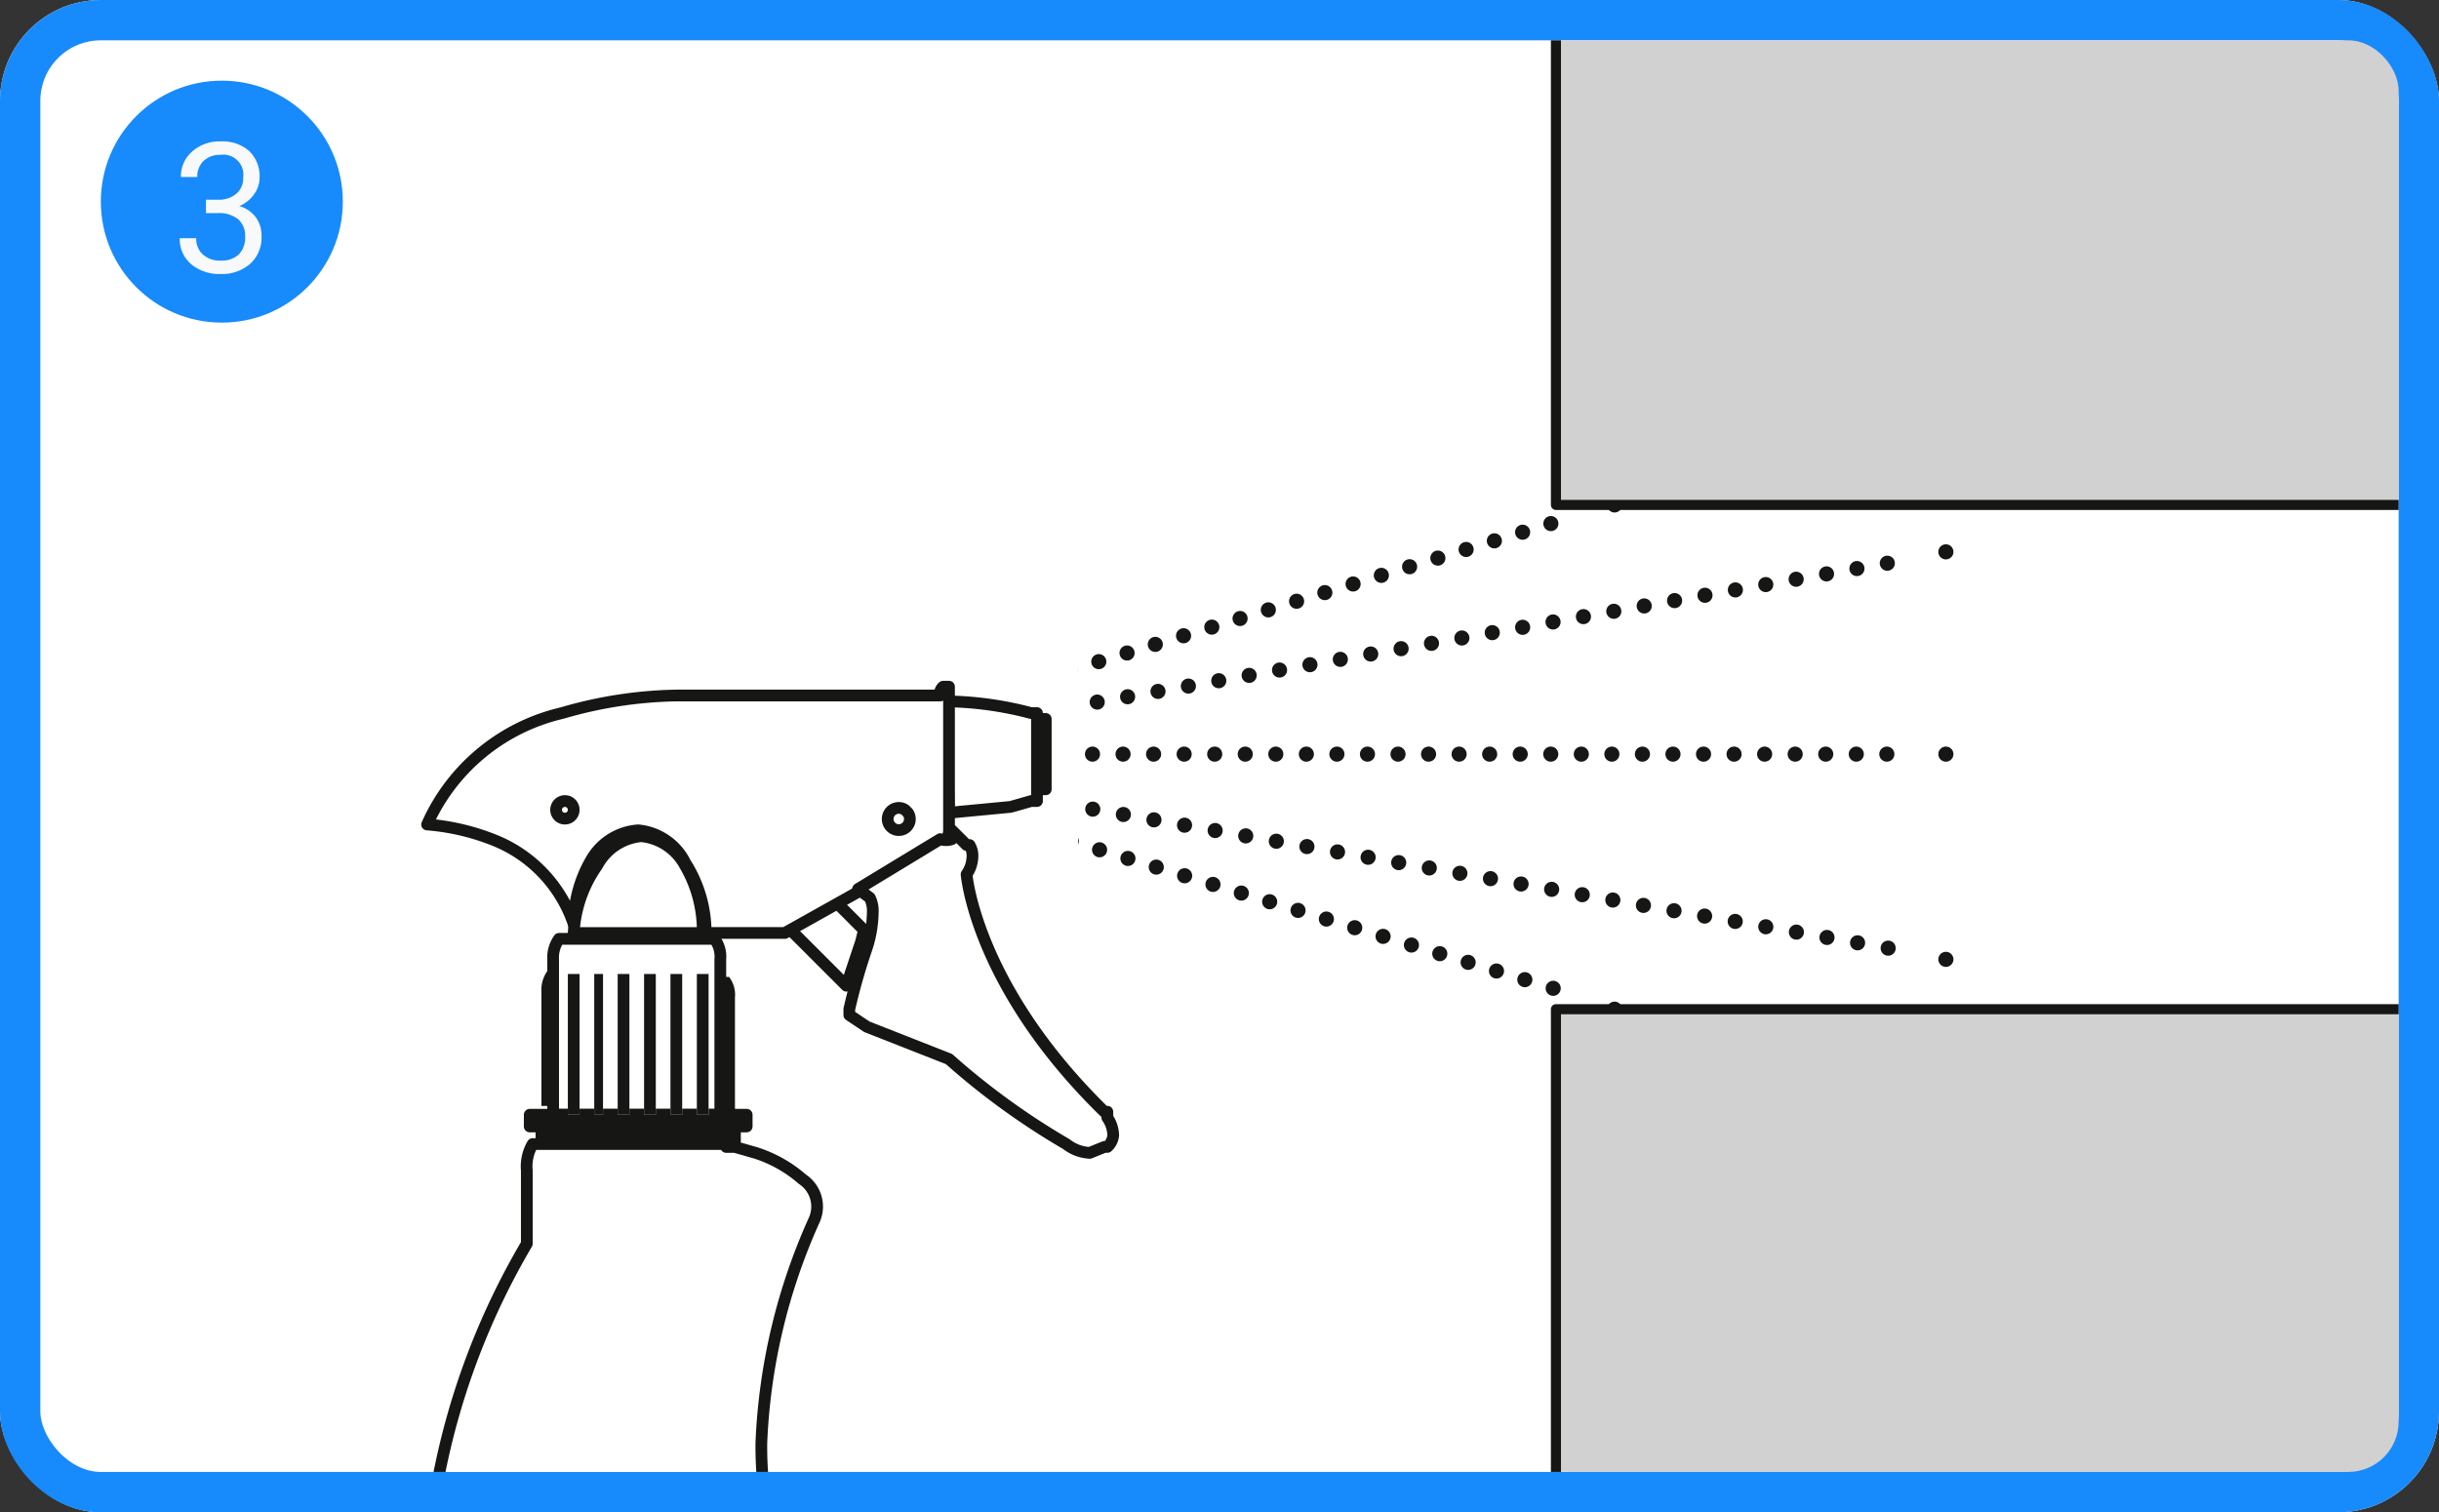 <svg xmlns="http://www.w3.org/2000/svg" xmlns:xlink="http://www.w3.org/1999/xlink" width="241.892" height="150" viewBox="0 0 241.892 150">
  <rect x="0" y="0" width="241.892" height="150" fill="#333333" stroke="none"/>
  <defs>
    <clipPath id="clip-path">
      <rect id="Rectángulo_859" data-name="Rectángulo 859" width="233.892" height="142" rx="5" fill="#fff" stroke="#707070" stroke-width="1"/>
    </clipPath>
  </defs>
  <g id="Grupo_3938" data-name="Grupo 3938" transform="translate(-171 -5427)">
    <g id="Grupo_2186" data-name="Grupo 2186" transform="translate(171 5427)">
      <g id="Rectángulo_855" data-name="Rectángulo 855" fill="#fff" stroke="#178afc" stroke-width="4">
        <rect width="241.892" height="150" rx="10" stroke="none"/>
        <rect x="2" y="2" width="237.892" height="146" rx="8" fill="none"/>
      </g>
      <g id="Enmascarar_grupo_6" data-name="Enmascarar grupo 6" transform="translate(4 4)" clip-path="url(#clip-path)">
        <g id="Humedecer_la_superficie" data-name="Humedecer la superficie" transform="translate(132.854 126.923)">
          <g id="Grupo_1727" data-name="Grupo 1727" transform="translate(-103.531 -136.088)">
            <g id="Grupo_1708" data-name="Grupo 1708" transform="translate(45.093 79.966)">
              <line id="Línea_78" data-name="Línea 78" fill="none" stroke="#161615" stroke-linecap="round" stroke-linejoin="round" stroke-width="1.5"/>
              <line id="Línea_79" data-name="Línea 79" x2="101.484" transform="translate(8.724)" fill="none" stroke="#161615" stroke-linecap="round" stroke-linejoin="round" stroke-width="1.5" stroke-dasharray="0 3.03"/>
              <line id="Línea_80" data-name="Línea 80" transform="translate(114.57)" fill="none" stroke="#161615" stroke-linecap="round" stroke-linejoin="round" stroke-width="1.5"/>
            </g>
            <g id="Grupo_1709" data-name="Grupo 1709" transform="translate(45.093 79.966)">
              <line id="Línea_81" data-name="Línea 81" fill="none" stroke="#161615" stroke-linecap="round" stroke-linejoin="round" stroke-width="1.5"/>
              <line id="Línea_82" data-name="Línea 82" x2="69.498" y2="21.227" transform="translate(8.142 2.617)" fill="none" stroke="#161615" stroke-linecap="round" stroke-linejoin="round" stroke-width="1.5" stroke-dasharray="0 2.94"/>
              <line id="Línea_83" data-name="Línea 83" transform="translate(81.711 25.298)" fill="none" stroke="#161615" stroke-linecap="round" stroke-linejoin="round" stroke-width="1.5"/>
            </g>
            <g id="Grupo_1710" data-name="Grupo 1710" transform="translate(45.093 80.257)">
              <line id="Línea_84" data-name="Línea 84" fill="none" stroke="#161615" stroke-linecap="round" stroke-linejoin="round" stroke-width="1.5"/>
              <line id="Línea_85" data-name="Línea 85" x2="101.484" y2="17.738" transform="translate(8.724 1.454)" fill="none" stroke="#161615" stroke-linecap="round" stroke-linejoin="round" stroke-width="1.5" stroke-dasharray="0 3.08"/>
              <line id="Línea_86" data-name="Línea 86" transform="translate(114.57 20.064)" fill="none" stroke="#161615" stroke-linecap="round" stroke-linejoin="round" stroke-width="1.5"/>
            </g>
            <g id="Grupo_1711" data-name="Grupo 1711" transform="translate(45.093 55.249)">
              <line id="Línea_87" data-name="Línea 87" transform="translate(0 24.717)" fill="none" stroke="#161615" stroke-linecap="round" stroke-linejoin="round" stroke-width="1.5"/>
              <line id="Línea_88" data-name="Línea 88" y1="21.227" x2="69.498" transform="translate(8.142 1.163)" fill="none" stroke="#161615" stroke-linecap="round" stroke-linejoin="round" stroke-width="1.5" stroke-dasharray="0 2.93"/>
              <line id="Línea_89" data-name="Línea 89" transform="translate(81.711)" fill="none" stroke="#161615" stroke-linecap="round" stroke-linejoin="round" stroke-width="1.5"/>
            </g>
            <g id="Grupo_1712" data-name="Grupo 1712" transform="translate(45.675 59.902)">
              <line id="Línea_90" data-name="Línea 90" transform="translate(0 20.064)" fill="none" stroke="#161615" stroke-linecap="round" stroke-linejoin="round" stroke-width="1.5"/>
              <line id="Línea_91" data-name="Línea 91" y1="17.738" x2="100.903" transform="translate(8.724 0.872)" fill="none" stroke="#161615" stroke-linecap="round" stroke-linejoin="round" stroke-width="1.5" stroke-dasharray="0 3.06"/>
              <line id="Línea_92" data-name="Línea 92" transform="translate(113.988)" fill="none" stroke="#161615" stroke-linecap="round" stroke-linejoin="round" stroke-width="1.5"/>
            </g>
            <rect id="Rectángulo_1410" data-name="Rectángulo 1410" width="18.61" height="25.153" transform="translate(54.98 67.753)" fill="#fff"/>
            <g id="Grupo_1726" data-name="Grupo 1726" transform="translate(0 73.278)">
              <g id="Grupo_1713" data-name="Grupo 1713" transform="translate(20.371 28.206)">
                <path id="Trazado_4776" data-name="Trazado 4776" d="M7.2,49.458H8.367V35.5H7.785A3.2,3.2,0,0,0,7.2,37.536V49.458Z" transform="translate(-7.198 -35.209)" fill="#fff"/>
                <path id="Trazado_4777" data-name="Trazado 4777" d="M8.658,36.563h0M8.367,35.4H7.785A3.2,3.2,0,0,0,7.2,37.436V48.776H8.367V35.4Z" transform="translate(-7.198 -35.4)" fill="#161615"/>
              </g>
              <path id="Trazado_4778" data-name="Trazado 4778" d="M11.149,75.459a58.739,58.739,0,0,0,0,51.178c3.78,6.688,8.724,10.468,14.249,10.468s10.468-4.071,14.249-10.468a58.739,58.739,0,0,0,0-51.469C35.866,68.48,30.923,64.7,25.4,64.7S14.929,68.771,11.149,75.459Z" transform="translate(9.518 48.707)" fill="#fff" stroke="#161615" stroke-linecap="round" stroke-linejoin="round" stroke-width="1.163"/>
              <path id="Trazado_4779" data-name="Trazado 4779" d="M21.291,37.25l6.107-.582,2.036-.582h.582V27.363h-.582A34.313,34.313,0,0,0,21,26.2Z" transform="translate(39.505 -24.746)" fill="#fff" stroke="#161615" stroke-linecap="round" stroke-linejoin="round" stroke-width="1.163"/>
              <path id="Trazado_4780" data-name="Trazado 4780" d="M24.2,30.289v3.489h.582V26.8H24.2Z" transform="translate(45.61 -23.601)" fill="#fff" stroke="#161615" stroke-linecap="round" stroke-linejoin="round" stroke-width="1.163"/>
              <path id="Trazado_4781" data-name="Trazado 4781" d="M23.16,35.908,20.253,33,15.6,35.617l5.816,5.816,1.454-4.362Z" transform="translate(29.203 -11.773)" fill="#fff" stroke="#161615" stroke-linecap="round" stroke-linejoin="round" stroke-width="1.163"/>
              <path id="Trazado_4782" data-name="Trazado 4782" d="M8.3,40.4H21.095a12.8,12.8,0,0,0-1.745-6.688A5.525,5.525,0,0,0,14.988,30.8a5.525,5.525,0,0,0-4.362,2.908A12.8,12.8,0,0,0,8.3,40.4Z" transform="translate(15.275 -15.97)" fill="#fff" stroke="#161615" stroke-linecap="round" stroke-linejoin="round" stroke-width="1.163"/>
              <g id="Grupo_1714" data-name="Grupo 1714" transform="translate(60.796 10.468)">
                <path id="Trazado_4783" data-name="Trazado 4783" d="M21.3,29.5Z" transform="translate(-20.718 -28.918)" fill="#fff"/>
                <path id="Trazado_4784" data-name="Trazado 4784" d="M21.1,29.3v1.163h0Z" transform="translate(-21.1 -29.3)" fill="#161615"/>
              </g>
              <path id="Trazado_4785" data-name="Trazado 4785" d="M28.889,43.147a12.8,12.8,0,0,1,2.036,6.979h7.851l7.27-4.071h0l8.433-4.943a1.454,1.454,0,0,0,.582-1.163V38.2h0V25.7h-.582a.872.872,0,0,0-.291.872H28.017a42.745,42.745,0,0,0-11.341,1.745A19.483,19.483,0,0,0,3.3,39.367a22.682,22.682,0,0,1,6.4,1.454,13.667,13.667,0,0,1,8.142,8.433,12.8,12.8,0,0,1,1.745-6.4,5.816,5.816,0,0,1,4.653-2.908,5.816,5.816,0,0,1,4.653,3.2Zm-11.05-5.234a.872.872,0,1,1-.872-.872A.872.872,0,0,1,17.839,37.913Zm33.15.291a1.1,1.1,0,1,1-.291-.291Z" transform="translate(5.736 -25.7)" fill="#fff" stroke="#161615" stroke-linecap="round" stroke-linejoin="round" stroke-width="1.163"/>
              <g id="Grupo_1715" data-name="Grupo 1715" transform="translate(38.405 28.497)">
                <path id="Trazado_4786" data-name="Trazado 4786" d="M13.4,49.267h1.163V37.636a2.908,2.908,0,0,0-.582-2.036H13.4Z" transform="translate(-13.4 -35.309)" fill="#fff"/>
                <path id="Trazado_4787" data-name="Trazado 4787" d="M13.4,35.5V49.458h1.163V37.826a2.908,2.908,0,0,0-.582-2.036H13.4Z" transform="translate(-13.4 -35.5)" fill="#161615"/>
              </g>
              <path id="Trazado_4788" data-name="Trazado 4788" d="M24.178,51.747V36.336A2.908,2.908,0,0,0,23.6,34.3H8.185A3.2,3.2,0,0,0,7.6,36.336V51.747Z" transform="translate(13.936 -9.292)" fill="#fff" stroke="#161615" stroke-linecap="round" stroke-linejoin="round" stroke-width="1.163"/>
              <path id="Trazado_4789" data-name="Trazado 4789" d="M7.2,41.963H26.392V40.8H7.2Z" transform="translate(13.177 3.109)" fill="#fff" stroke="#161615" stroke-linecap="round" stroke-linejoin="round" stroke-width="1.163"/>
              <path id="Trazado_4790" data-name="Trazado 4790" d="M7.963,41.463H28.318V40.3H6.8v1.163H7.963Z" transform="translate(12.413 2.155)" fill="#fff" stroke="#161615" stroke-linecap="round" stroke-linejoin="round" stroke-width="1.163"/>
              <path id="Trazado_4791" data-name="Trazado 4791" d="M26.714,31.472l-8.142,4.943,1.163.872a2.908,2.908,0,0,1,.291,1.454,11.922,11.922,0,0,1-.582,3.489A58.157,58.157,0,0,0,17.7,48.338h0v.582l1.745,1.163,8.142,3.2h0a71.823,71.823,0,0,0,11.631,8.433h0a4.071,4.071,0,0,0,2.326.872L43,62h.291a1.745,1.745,0,0,0,.582-1.163,3.2,3.2,0,0,0-.582-1.745v-.582H43C30.2,46.012,29.331,34.962,29.331,34.962h0a3.2,3.2,0,0,0,.582-1.745,2.035,2.035,0,0,0-.291-1.163h-.291L27.878,30.6v.872a1.745,1.745,0,0,1-1.163,0Z" transform="translate(33.209 -16.351)" fill="#fff" stroke="#161615" stroke-linecap="round" stroke-linejoin="round" stroke-width="1.163"/>
              <path id="Trazado_4792" data-name="Trazado 4792" d="M39.761,41.3H19.7a4.362,4.362,0,0,0-.582,2.617h0v7.27h0a72.7,72.7,0,0,0-8.724,22.972h0C7.484,91.024,1.959,120.1.5,131.734a76.478,76.478,0,0,0-.291,8.724c0,6.688.582,14.83.872,21.518s.582,6.107.582,8.142v3.2c.582,3.489.872,6.4,1.454,9.014a12.213,12.213,0,0,0,6.979,9.305c4.653,2.035,11.922,3.2,24.426,3.2s24.426-2.035,28.206-5.816a13.085,13.085,0,0,0,3.489-6.688c.582-2.617.872-5.816,1.454-9.014a181.741,181.741,0,0,0,1.454-22.972c0-18.61-3.489-30.823-7.851-39.547A118.349,118.349,0,0,0,49.066,92.769,37.8,37.8,0,0,1,42.378,70.96a59.611,59.611,0,0,1,5.234-22.1,3.253,3.253,0,0,0-1.163-4.071A13.085,13.085,0,0,0,41.8,42.172l-2.035-.582h-.872Zm-4.653,67.753c5.525,0,10.759,4.071,14.249,10.759a59.03,59.03,0,0,1,0,51.469c-3.78,6.688-8.724,10.759-14.249,10.759s-10.759-4.071-14.539-10.759a59.03,59.03,0,0,1,0-51.469C24.349,113.415,29.584,109.053,35.108,109.053Z" transform="translate(-0.193 4.063)" fill="#fff" stroke="#161615" stroke-linecap="round" stroke-linejoin="round" stroke-width="1.163"/>
              <g id="Grupo_1716" data-name="Grupo 1716" transform="translate(25.611 28.497)">
                <path id="Trazado_4793" data-name="Trazado 4793" d="M9,35.5V49.458h.872V35.5H9Z" transform="translate(-9 -35.5)" fill="#fff"/>
                <path id="Trazado_4794" data-name="Trazado 4794" d="M9.872,35.5H9V49.458h.872V35.5Z" transform="translate(-9 -35.5)" fill="#161615"/>
              </g>
              <g id="Grupo_1717" data-name="Grupo 1717" transform="translate(27.937 28.497)">
                <path id="Trazado_4795" data-name="Trazado 4795" d="M9.8,35.5V49.458h1.163V35.5H9.8Z" transform="translate(-9.8 -35.5)" fill="#fff"/>
                <path id="Trazado_4796" data-name="Trazado 4796" d="M10.963,35.5H9.8V49.458h1.163V35.5Z" transform="translate(-9.8 -35.5)" fill="#161615"/>
              </g>
              <g id="Grupo_1718" data-name="Grupo 1718" transform="translate(60.796 3.78)">
                <path id="Trazado_4797" data-name="Trazado 4797" d="M21.3,27.2Z" transform="translate(-20.718 -26.618)" fill="#fff"/>
                <path id="Trazado_4798" data-name="Trazado 4798" d="M21.1,27v1.163h0Z" transform="translate(-21.1 -27)" fill="#161615"/>
              </g>
              <g id="Grupo_1719" data-name="Grupo 1719" transform="translate(60.796 8.142)">
                <path id="Trazado_4799" data-name="Trazado 4799" d="M21.3,28.7Z" transform="translate(-20.718 -28.118)" fill="#fff"/>
                <path id="Trazado_4800" data-name="Trazado 4800" d="M21.1,28.5v1.454h0Z" transform="translate(-21.1 -28.5)" fill="#161615"/>
              </g>
              <g id="Grupo_1720" data-name="Grupo 1720" transform="translate(22.994 28.497)">
                <path id="Trazado_4801" data-name="Trazado 4801" d="M8.1,35.5V49.458H9.263V35.5H8.1Z" transform="translate(-8.1 -35.5)" fill="#fff"/>
                <path id="Trazado_4802" data-name="Trazado 4802" d="M8.972,35.5H8.1V49.458H9.263V35.5Z" transform="translate(-8.1 -35.5)" fill="#161615"/>
              </g>
              <g id="Grupo_1721" data-name="Grupo 1721" transform="translate(60.796 6.107)">
                <path id="Trazado_4803" data-name="Trazado 4803" d="M21.3,28Z" transform="translate(-20.718 -27.418)" fill="#fff"/>
                <path id="Trazado_4804" data-name="Trazado 4804" d="M21.1,27.8v1.163h0Z" transform="translate(-21.1 -27.8)" fill="#161615"/>
              </g>
              <g id="Grupo_1722" data-name="Grupo 1722" transform="translate(33.171 28.497)">
                <path id="Trazado_4805" data-name="Trazado 4805" d="M11.6,35.5V49.458h1.163V35.5H11.6Z" transform="translate(-11.6 -35.5)" fill="#fff"/>
                <path id="Trazado_4806" data-name="Trazado 4806" d="M12.763,35.5H11.6V49.458h1.163V35.5Z" transform="translate(-11.6 -35.5)" fill="#161615"/>
              </g>
              <g id="Grupo_1723" data-name="Grupo 1723" transform="translate(30.554 28.497)">
                <path id="Trazado_4807" data-name="Trazado 4807" d="M10.7,35.5V49.458h1.163V35.5H10.7Z" transform="translate(-10.7 -35.5)" fill="#fff"/>
                <path id="Trazado_4808" data-name="Trazado 4808" d="M11.863,35.5H10.7V49.458h1.163V35.5Z" transform="translate(-10.7 -35.5)" fill="#161615"/>
              </g>
              <g id="Grupo_1724" data-name="Grupo 1724" transform="translate(60.796 1.745)">
                <path id="Trazado_4809" data-name="Trazado 4809" d="M21.3,26.5Z" transform="translate(-20.718 -25.918)" fill="#fff"/>
                <path id="Trazado_4810" data-name="Trazado 4810" d="M21.1,26.3v1.163h0Z" transform="translate(-21.1 -26.3)" fill="#161615"/>
              </g>
              <g id="Grupo_1725" data-name="Grupo 1725" transform="translate(35.788 28.497)">
                <path id="Trazado_4811" data-name="Trazado 4811" d="M12.5,35.5V49.458h1.163V35.5H12.5Z" transform="translate(-12.5 -35.5)" fill="#fff"/>
                <path id="Trazado_4812" data-name="Trazado 4812" d="M13.663,35.5H12.5V49.458h1.163V35.5Z" transform="translate(-12.5 -35.5)" fill="#161615"/>
              </g>
            </g>
            <rect id="Rectángulo_1411" data-name="Rectángulo 1411" width="86.073" height="55.249" transform="translate(120.989)" fill="#d2d1d1" stroke="#161615" stroke-linecap="round" stroke-linejoin="round" stroke-width="1"/>
            <rect id="Rectángulo_1412" data-name="Rectángulo 1412" width="86.073" height="60.949" transform="translate(120.989 105.265)" fill="#d2d1d1" stroke="#161615" stroke-linecap="round" stroke-linejoin="round" stroke-width="1"/>
          </g>
        </g>
      </g>
    </g>
    <g id="Grupo_3797" data-name="Grupo 3797">
      <circle id="Elipse_828" data-name="Elipse 828" cx="12" cy="12" r="12" transform="translate(181 5435)" fill="#178afc"/>
      <path id="Trazado_53991" data-name="Trazado 53991" d="M3.428-7.189H4.649A2.685,2.685,0,0,0,6.46-7.8a2.026,2.026,0,0,0,.659-1.591,1.985,1.985,0,0,0-2.241-2.25,2.331,2.331,0,0,0-1.683.6,2.107,2.107,0,0,0-.628,1.6H.94a3.264,3.264,0,0,1,1.112-2.527,4.05,4.05,0,0,1,2.826-1.006,4,4,0,0,1,2.839.958A3.461,3.461,0,0,1,8.745-9.352,2.809,2.809,0,0,1,8.2-7.734,3.264,3.264,0,0,1,6.732-6.565a3.145,3.145,0,0,1,1.63,1.107,3.076,3.076,0,0,1,.576,1.89A3.491,3.491,0,0,1,7.813-.835,4.213,4.213,0,0,1,4.887.176,4.324,4.324,0,0,1,1.956-.8,3.236,3.236,0,0,1,.826-3.375H2.461A2.092,2.092,0,0,0,3.12-1.758a2.507,2.507,0,0,0,1.767.606,2.46,2.46,0,0,0,1.8-.615,2.371,2.371,0,0,0,.624-1.767,2.151,2.151,0,0,0-.686-1.714,2.987,2.987,0,0,0-1.978-.615H3.428Z" transform="translate(188 5454)" fill="#f8f9fb"/>
    </g>
  </g>
</svg>
